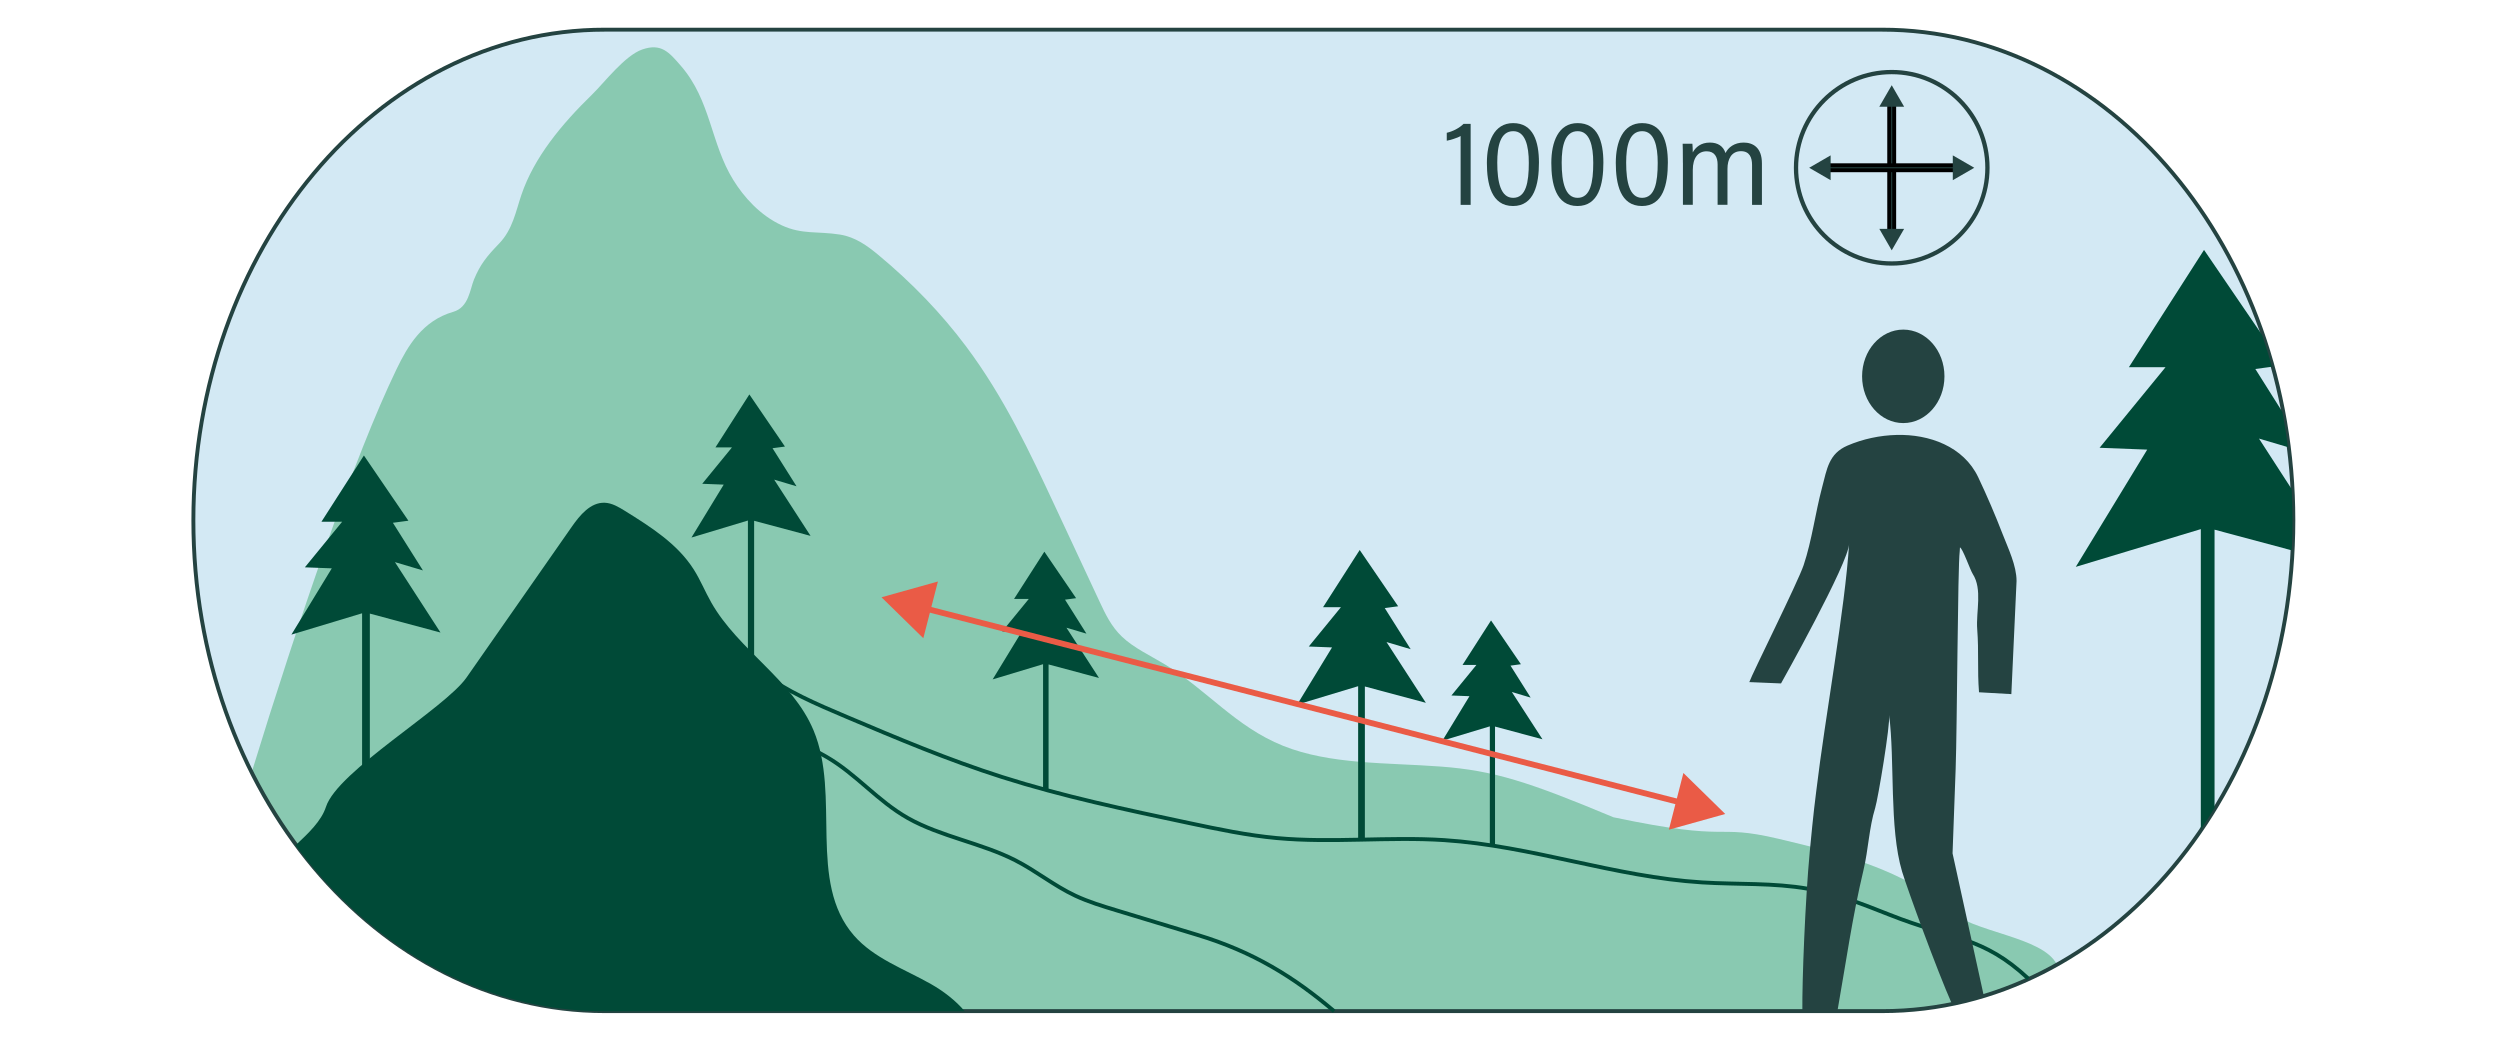 <?xml version="1.0" encoding="utf-8"?>
<!-- Generator: Adobe Illustrator 24.2.0, SVG Export Plug-In . SVG Version: 6.00 Build 0)  -->
<svg version="1.1" id="Layer_1" xmlns="http://www.w3.org/2000/svg" xmlns:xlink="http://www.w3.org/1999/xlink" x="0px" y="0px"
	 viewBox="0 0 638.65 269.38" style="enable-background:new 0 0 638.65 269.38;" xml:space="preserve">
<style type="text/css">
	.st0{fill:#D3E9F4;}
	.st1{fill:none;}
	.st2{fill:#89C9B1;}
	.st3{fill:none;stroke:#244341;stroke-miterlimit:10;}
	.st4{fill:none;stroke:#004A37;stroke-miterlimit:10;}
	.st5{fill:#244341;}
	.st6{fill:#004A37;}
	.st7{fill:#244341;stroke:#000000;stroke-miterlimit:10;}
	.st8{fill:none;stroke:#EA5B46;stroke-width:1.5;stroke-miterlimit:10;}
	.st9{fill:#EA5B46;}
</style>
<path class="st0" d="M154.24,258.33H480.6c58.02,0,105.05-56.13,105.05-125.36S538.62,7.61,480.6,7.61H154.24
	c-58.02,0-105.05,56.13-105.05,125.36S96.22,258.33,154.24,258.33z"/>
<g>
	<path class="st1" d="M480.6,7.61H154.24c-58.02,0-105.05,56.13-105.05,125.36c0,23.64,5.49,45.75,15.02,64.62
		c12.11-39.45,26.33-80.98,37.08-103.24c2.85-5.9,6.62-12.42,14.51-14.69c3.97-1.14,4.26-5.75,5.3-8.27
		c1.59-3.84,3.21-5.86,6.41-9.17c3.48-3.6,4.25-8.2,5.71-12.49c3.23-9.5,10.21-17.95,18.14-25.68c2.99-2.91,8.27-9.88,12.74-11.42
		c4.83-1.66,6.81,0.7,9.87,4.22c7.67,8.84,7.55,19.72,13.36,29.12c2.68,4.34,6.82,9.05,12.43,11.61c5.19,2.38,9.09,1.44,14.8,2.34
		c4,0.63,7.08,2.92,9.8,5.18c8.62,7.15,16.17,15.01,22.44,23.39c9.72,13,16.33,27.12,22.88,41.16c3.75,8.02,7.49,16.05,11.24,24.07
		c1.46,3.12,2.96,6.31,5.7,8.92c3,2.86,7.26,4.83,11.05,7.13c10.65,6.46,18,15.89,30.11,20.75c12.06,4.84,26.55,4.28,40.21,5.3
		c13.65,1.02,22.5,3.9,44.19,12.96c30.94,6.53,25.22,1.52,42.13,5.49c16.02,3.76,32.83,8.27,43.22,18.04
		c6.37,5.99,9.75,13.46,13.46,20.69c43.2-15.55,74.67-63.4,74.67-120.03C585.65,63.73,538.62,7.61,480.6,7.61z"/>
	<path class="st2" d="M497.52,232.31c-10.39-9.77-27.2-14.28-43.22-18.04c-16.91-3.97-11.19,1.04-42.13-5.49
		c-21.69-9.06-30.53-11.94-44.19-12.96c-13.65-1.02-28.15-0.46-40.21-5.3c-12.11-4.86-19.46-14.29-30.11-20.75
		c-3.79-2.3-8.05-4.26-11.05-7.13c-2.74-2.61-4.24-5.8-5.7-8.92c-3.75-8.02-7.49-16.05-11.24-24.07
		c-6.55-14.04-13.15-28.16-22.88-41.16c-6.27-8.38-13.81-16.24-22.44-23.39c-2.72-2.25-5.8-4.55-9.8-5.18
		c-5.71-0.9-9.62,0.04-14.8-2.34c-5.61-2.57-9.75-7.28-12.43-11.61c-5.81-9.39-5.7-20.27-13.36-29.12
		c-3.05-3.52-5.03-5.88-9.87-4.22c-4.47,1.54-9.75,8.51-12.74,11.42c-7.94,7.73-14.91,16.18-18.14,25.68
		c-1.46,4.29-2.23,8.89-5.71,12.49c-3.19,3.31-4.82,5.33-6.41,9.17c-1.04,2.52-1.33,7.13-5.3,8.27c-7.9,2.27-11.67,8.79-14.51,14.69
		c-10.75,22.26-24.97,63.79-37.08,103.24c18.38,36.4,51.82,60.74,90.03,60.74H480.6c10.57,0,24.7-1.11,44.84-11.97
		C521.72,239.13,503.89,238.3,497.52,232.31z"/>
</g>
<path class="st3" d="M154.45,258.3c-58.02,0-105.05-56.13-105.05-125.36S96.44,7.58,154.45,7.58h326.36
	c58.02,0,105.05,56.13,105.05,125.36S538.83,258.3,480.81,258.3H154.45z"/>
<path class="st4" d="M518.17,250.01c-11.72-10.93-19.19-9.87-35.5-16.34c-6.67-2.64-13.42-5.31-20.71-6.61
	c-8.86-1.58-18.09-1.07-27.15-1.64c-22.4-1.4-43.46-9.34-65.86-10.8c-14.23-0.93-28.62,0.79-42.8-0.53
	c-7.58-0.7-14.97-2.26-22.33-3.82c-16.17-3.42-32.39-6.85-47.89-11.79c-13.68-4.36-26.71-9.87-39.7-15.37
	c-7.63-3.23-15.38-6.52-21.57-11.27c-3.63-2.78-13.24-13.66-16.24-16.86c0,0-2.49,19.85,4.12,24.01s21.67,10.35,28.5,14.3
	c7.8,4.51,13.07,11.29,20.94,15.73c8.29,4.67,18.82,6.38,27.38,10.75c5.37,2.74,9.85,6.47,15.35,9.05
	c3.35,1.57,7.01,2.68,10.65,3.78c6.85,2.08,13.71,4.16,20.56,6.24c14.23,4.31,24.61,10.74,34.91,19.49"/>
<g>
	<path class="st1" d="M480.6,7.61H154.24c-58.02,0-105.05,56.13-105.05,125.36s47.03,125.36,105.05,125.36h306.21
		c-0.08-7.89,0.72-28.26,1.9-40.87c0.97-10.39,1.44-13.62,1.65-15.36c2.29-19.15,7.35-46.55,8.4-63.27c0,4.77-17.4,35.76-17.4,35.76
		c-2.18-0.11-5.93-0.23-8.1-0.34c0.68-2.05,12.43-25.54,13.88-29.88c2.15-6.42,2.98-13.31,4.71-19.85c1.25-4.72,1.7-8.62,6.49-10.69
		c3.95-1.7,8.27-2.61,12.56-2.72c8.29-0.21,17.08,2.9,20.84,10.82c2.26,4.77,4.34,9.64,6.25,14.56c1.4,3.62,3.54,7.97,3.54,11.94
		c0,0-1.33,28.89-1.33,28.89l-8.26-0.47c-0.46-5.9-0.01-10.21-0.46-16.11c-0.35-4.49,1.41-10.19-1.15-14.13
		c-0.63-0.97-2.56-6.54-3.26-6.77c0,0-0.03,0.84-0.06,1.03c-0.51,3.77-0.66,44.96-1.04,55.59c-0.26,7.18-0.51,14.37-0.77,21.55
		c0,0,5.4,24.63,7.98,36.39c45.34-13.89,78.85-62.99,78.85-121.43C585.65,63.73,538.62,7.61,480.6,7.61z M486.21,108.08
		c-5.81,0-10.52-5.35-10.52-11.94s4.71-11.94,10.52-11.94s10.52,5.35,10.52,11.94S492.02,108.08,486.21,108.08z"/>
	<path class="st1" d="M482.61,182.68c0.32,2.46-2.83,21.36-3.55,23.71c-1.59,5.17-1.74,10.66-3,15.93
		c-2.84,11.89-4.53,24-6.66,36.02h11.2c6.16,0,12.19-0.64,18.06-1.85c-3.82-8.61-11.41-29.4-12.73-33.81
		C482.59,211.51,484.12,194.25,482.61,182.68z"/>
	<path class="st5" d="M499.59,196.46c0.38-10.62,0.53-51.82,1.04-55.59c0.03-0.2,0.06-1.03,0.06-1.03c0.7,0.23,2.63,5.8,3.26,6.77
		c2.55,3.94,0.8,9.64,1.15,14.13c0.45,5.9,0,10.21,0.46,16.11l8.26,0.47c0,0,1.33-28.89,1.33-28.89c0-3.97-2.14-8.32-3.54-11.94
		c-1.9-4.92-3.99-9.79-6.25-14.56c-3.76-7.92-12.55-11.03-20.84-10.82c-4.29,0.11-8.61,1.02-12.56,2.72
		c-4.79,2.06-5.24,5.96-6.49,10.69c-1.74,6.54-2.57,13.43-4.71,19.85c-1.45,4.34-13.2,27.83-13.88,29.88
		c2.18,0.11,5.93,0.23,8.1,0.34c0,0,17.4-30.98,17.4-35.76c-1.04,16.72-6.11,44.13-8.4,63.27c-0.21,1.73-0.67,4.96-1.65,15.36
		c-1.18,12.61-1.98,32.98-1.9,40.87h8.95c2.13-12.03,3.82-24.14,6.66-36.02c1.26-5.26,1.41-10.76,3-15.93
		c0.72-2.34,3.88-21.24,3.55-23.71c1.51,11.57-0.02,28.83,3.32,39.99c1.32,4.4,8.91,25.2,12.73,33.81c2.75-0.57,5.47-1.26,8.14-2.08
		c-2.58-11.76-7.98-36.39-7.98-36.39C499.07,210.82,499.33,203.64,499.59,196.46z"/>
	<ellipse class="st5" cx="486.21" cy="96.14" rx="10.52" ry="11.94"/>
</g>
<path class="st1" d="M154.24,258.33c-58.02,0-105.05-56.13-105.05-125.36S96.22,7.61,154.24,7.61H480.6
	c58.02,0,105.05,56.13,105.05,125.36S538.62,258.33,480.6,258.33H154.24z"/>
<polygon class="st6" points="364.25,179.54 354.2,164.02 360.37,165.84 353.75,155.34 357.17,154.88 347.35,140.5 337.99,155.11 
	342.56,155.11 334.34,165.16 340.28,165.39 331.37,180 346.93,175.3 346.95,175.3 346.95,214.51 348.67,214.51 348.67,175.37 "/>
<polygon class="st6" points="394.04,188.86 386.22,176.78 391.02,178.21 385.87,170.04 388.53,169.68 380.9,158.5 373.62,169.86 
	377.17,169.86 370.78,177.67 375.39,177.85 368.47,189.21 380.57,185.56 380.59,185.56 380.59,216.05 381.92,216.05 381.92,185.61 
	"/>
<g>
	<polygon class="st6" points="100.89,143.6 108.04,145.72 100.37,133.55 104.33,133.02 92.96,116.36 82.11,133.29 87.4,133.29 
		77.88,144.93 84.76,145.19 74.44,162.12 92.47,156.68 92.5,156.68 92.5,202.1 94.48,202.1 94.48,156.75 112.53,161.59 	"/>
	<polygon class="st6" points="280.75,173.19 272.44,160.36 277.54,161.87 272.07,153.19 274.9,152.81 266.79,140.93 259.05,153 
		262.82,153 256.03,161.3 260.94,161.49 253.58,173.56 266.44,169.68 266.46,169.68 266.46,202.07 267.87,202.07 267.87,169.74 	"/>
	<polygon class="st6" points="197.77,122.53 203.48,124.22 197.35,114.5 200.52,114.08 191.43,100.76 182.77,114.29 186.99,114.29 
		179.39,123.59 184.88,123.8 176.64,137.32 191.04,132.98 191.06,132.98 191.06,169.26 192.65,169.26 192.65,133.04 207.07,136.9 	
		"/>
</g>
<path class="st1" d="M154.24,258.33c-58.02,0-105.05-56.13-105.05-125.36S96.22,7.61,154.24,7.61H480.6
	c58.02,0,105.05,56.13,105.05,125.36S538.62,258.33,480.6,258.33H154.24z"/>
<g>
	<g>
		<path class="st5" d="M483.26,67.86c-13.79,0-25-11.21-25-25s11.21-25,25-25s25,11.21,25,25S497.04,67.86,483.26,67.86z
			 M483.26,18.96c-13.18,0-23.9,10.72-23.9,23.9s10.72,23.9,23.9,23.9s23.9-10.72,23.9-23.9S496.44,18.96,483.26,18.96z"/>
	</g>
	<g>
		<g>
			<rect x="482.62" y="26.33" class="st7" width="1.27" height="33.06"/>
			<g>
				<polygon class="st5" points="480.09,27.26 483.26,21.77 486.43,27.26 				"/>
			</g>
			<g>
				<polygon class="st5" points="480.09,58.46 483.26,63.95 486.43,58.46 				"/>
			</g>
		</g>
		<g>
			<rect x="466.73" y="42.22" class="st7" width="33.06" height="1.27"/>
			<g>
				<polygon class="st5" points="467.65,46.03 462.17,42.86 467.65,39.69 				"/>
			</g>
			<g>
				<polygon class="st5" points="498.86,46.03 504.35,42.86 498.86,39.69 				"/>
			</g>
		</g>
	</g>
</g>
<g>
	<g>
		<line class="st8" x1="235.62" y1="155.25" x2="430.3" y2="205.26"/>
		<g>
			<polygon class="st9" points="235.87,163.04 225.19,152.58 239.6,148.55 			"/>
		</g>
		<g>
			<polygon class="st9" points="426.32,211.96 440.73,207.94 430.04,197.47 			"/>
		</g>
	</g>
</g>
<path class="st1" d="M154.24,258.33c-58.02,0-105.05-56.13-105.05-125.36S96.22,7.61,154.24,7.61H480.6
	c58.02,0,105.05,56.13,105.05,125.36S538.62,258.33,480.6,258.33H154.24z"/>
<g>
	<path class="st5" d="M373.13,52.32V34.75c-0.71,0.46-2.71,1.05-3.54,1.2v-2.03c1.54-0.34,3.26-1.23,4.28-2.28h1.82v20.69H373.13z"
		/>
	<path class="st5" d="M393.14,41.55c0,5.57-1.23,11.08-6.62,11.08c-5.57,0-6.68-5.73-6.68-11.02c0-5.33,1.79-10.16,6.71-10.16
		C391.69,31.45,393.14,36.13,393.14,41.55z M382.49,41.55c0,5.02,0.89,8.99,4.06,8.99c3.29,0,4-3.97,4-8.93
		c0-4.37-0.89-8.1-3.97-8.1C383.29,33.51,382.49,37.27,382.49,41.55z"/>
	<path class="st5" d="M409.6,41.55c0,5.57-1.23,11.08-6.62,11.08c-5.57,0-6.68-5.73-6.68-11.02c0-5.33,1.79-10.16,6.71-10.16
		C408.16,31.45,409.6,36.13,409.6,41.55z M398.95,41.55c0,5.02,0.89,8.99,4.06,8.99c3.29,0,4-3.97,4-8.93c0-4.37-0.89-8.1-3.97-8.1
		C399.75,33.51,398.95,37.27,398.95,41.55z"/>
	<path class="st5" d="M426.07,41.55c0,5.57-1.23,11.08-6.62,11.08c-5.57,0-6.68-5.73-6.68-11.02c0-5.33,1.79-10.16,6.71-10.16
		C424.62,31.45,426.07,36.13,426.07,41.55z M415.42,41.55c0,5.02,0.89,8.99,4.06,8.99c3.29,0,4-3.97,4-8.93
		c0-4.37-0.89-8.1-3.97-8.1C416.22,33.51,415.42,37.27,415.42,41.55z"/>
	<path class="st5" d="M429.91,41.58c0-2.77-0.03-4.16-0.06-4.86h2.49c0.06,0.43,0.09,1.66,0.09,2.22c0.74-1.35,2.09-2.52,4.37-2.52
		c2.06,0,3.42,0.92,4,2.68c0.68-1.42,2.25-2.68,4.62-2.68c2.37,0,4.68,1.23,4.68,5.32v10.59h-2.52V42.16c0-1.91-0.62-3.54-2.83-3.54
		c-2.43,0-3.45,2.03-3.45,4.52v9.17h-2.52V42.04c0-1.94-0.77-3.39-2.8-3.39c-2.19,0-3.54,1.66-3.54,4.77v8.9h-2.52V41.58z"/>
</g>
<g>
	<path class="st1" d="M480.6,7.61H154.24c-58.02,0-105.05,56.13-105.05,125.36c0,31.82,9.94,60.87,26.31,82.98
		c3.33-3.1,6.61-6.21,7.77-9.82c2.98-9.21,30.36-25.1,35.91-33.04c8.96-12.83,17.92-25.66,26.87-38.49c2.08-2.99,4.8-6.3,8.44-6.16
		c1.88,0.07,3.57,1.1,5.17,2.09c6.59,4.09,13.4,8.4,17.56,14.95c1.71,2.7,2.91,5.68,4.49,8.46c6.92,12.19,20.71,19.73,26.12,32.65
		c6.99,16.7-1.59,38.72,10.3,52.38c5.13,5.9,12.9,8.57,19.7,12.43c3.15,1.79,6.25,4.15,8.62,6.94H480.6
		c58.02,0,105.05-56.13,105.05-125.36S538.62,7.61,480.6,7.61z"/>
	<path class="st6" d="M237.83,251.39c-6.79-3.86-14.57-6.54-19.7-12.43c-11.88-13.66-3.31-35.68-10.3-52.38
		c-5.41-12.93-19.2-20.47-26.12-32.65c-1.58-2.78-2.78-5.77-4.49-8.46c-4.16-6.55-10.97-10.85-17.56-14.95
		c-1.6-0.99-3.29-2.01-5.17-2.09c-3.64-0.14-6.35,3.17-8.44,6.16c-8.96,12.83-17.92,25.66-26.87,38.49
		c-5.54,7.94-32.93,23.83-35.91,33.04c-1.17,3.61-4.45,6.72-7.77,9.82c19.25,25.99,47.39,42.39,78.74,42.39h92.21
		C244.08,255.54,240.98,253.18,237.83,251.39z"/>
</g>
<g>
	<path class="st1" d="M585.43,124.96c-0.19-3.61-0.51-7.19-0.95-10.71l-7.4-2.19L585.43,124.96z"/>
	<path class="st1" d="M583.07,105.25c-0.74-3.92-1.64-7.78-2.68-11.55l-4.24,0.57L583.07,105.25z"/>
	<path class="st1" d="M562.22,135.18l-0.04,0l-31.9,9.63l18.25-29.95l-12.17-0.47l16.85-20.59h-9.36l19.19-29.95l14.84,21.74
		C562.22,39.85,524.56,7.61,480.6,7.61H154.24c-58.02,0-105.05,56.13-105.05,125.36s47.03,125.36,105.05,125.36H480.6
		c32.96,0,62.36-18.11,81.62-46.45V135.18z"/>
	<path class="st1" d="M565.73,206.42c11.36-18.71,18.49-41.32,19.72-65.82l-19.72-5.28V206.42z"/>
	<path class="st6" d="M543.85,93.8h9.36l-16.85,20.59l12.17,0.47l-18.25,29.95l31.9-9.63l0.04,0v76.7c1.21-1.78,2.38-3.6,3.51-5.46
		v-71.11l19.72,5.28c0.13-2.52,0.2-5.07,0.2-7.63c0-2.69-0.08-5.36-0.22-8.01l-8.35-12.91l7.4,2.19c-0.38-3.03-0.85-6.03-1.41-8.99
		l-6.92-10.98l4.24-0.57c-0.76-2.75-1.6-5.45-2.51-8.11l-14.84-21.74L543.85,93.8z"/>
</g>
</svg>
